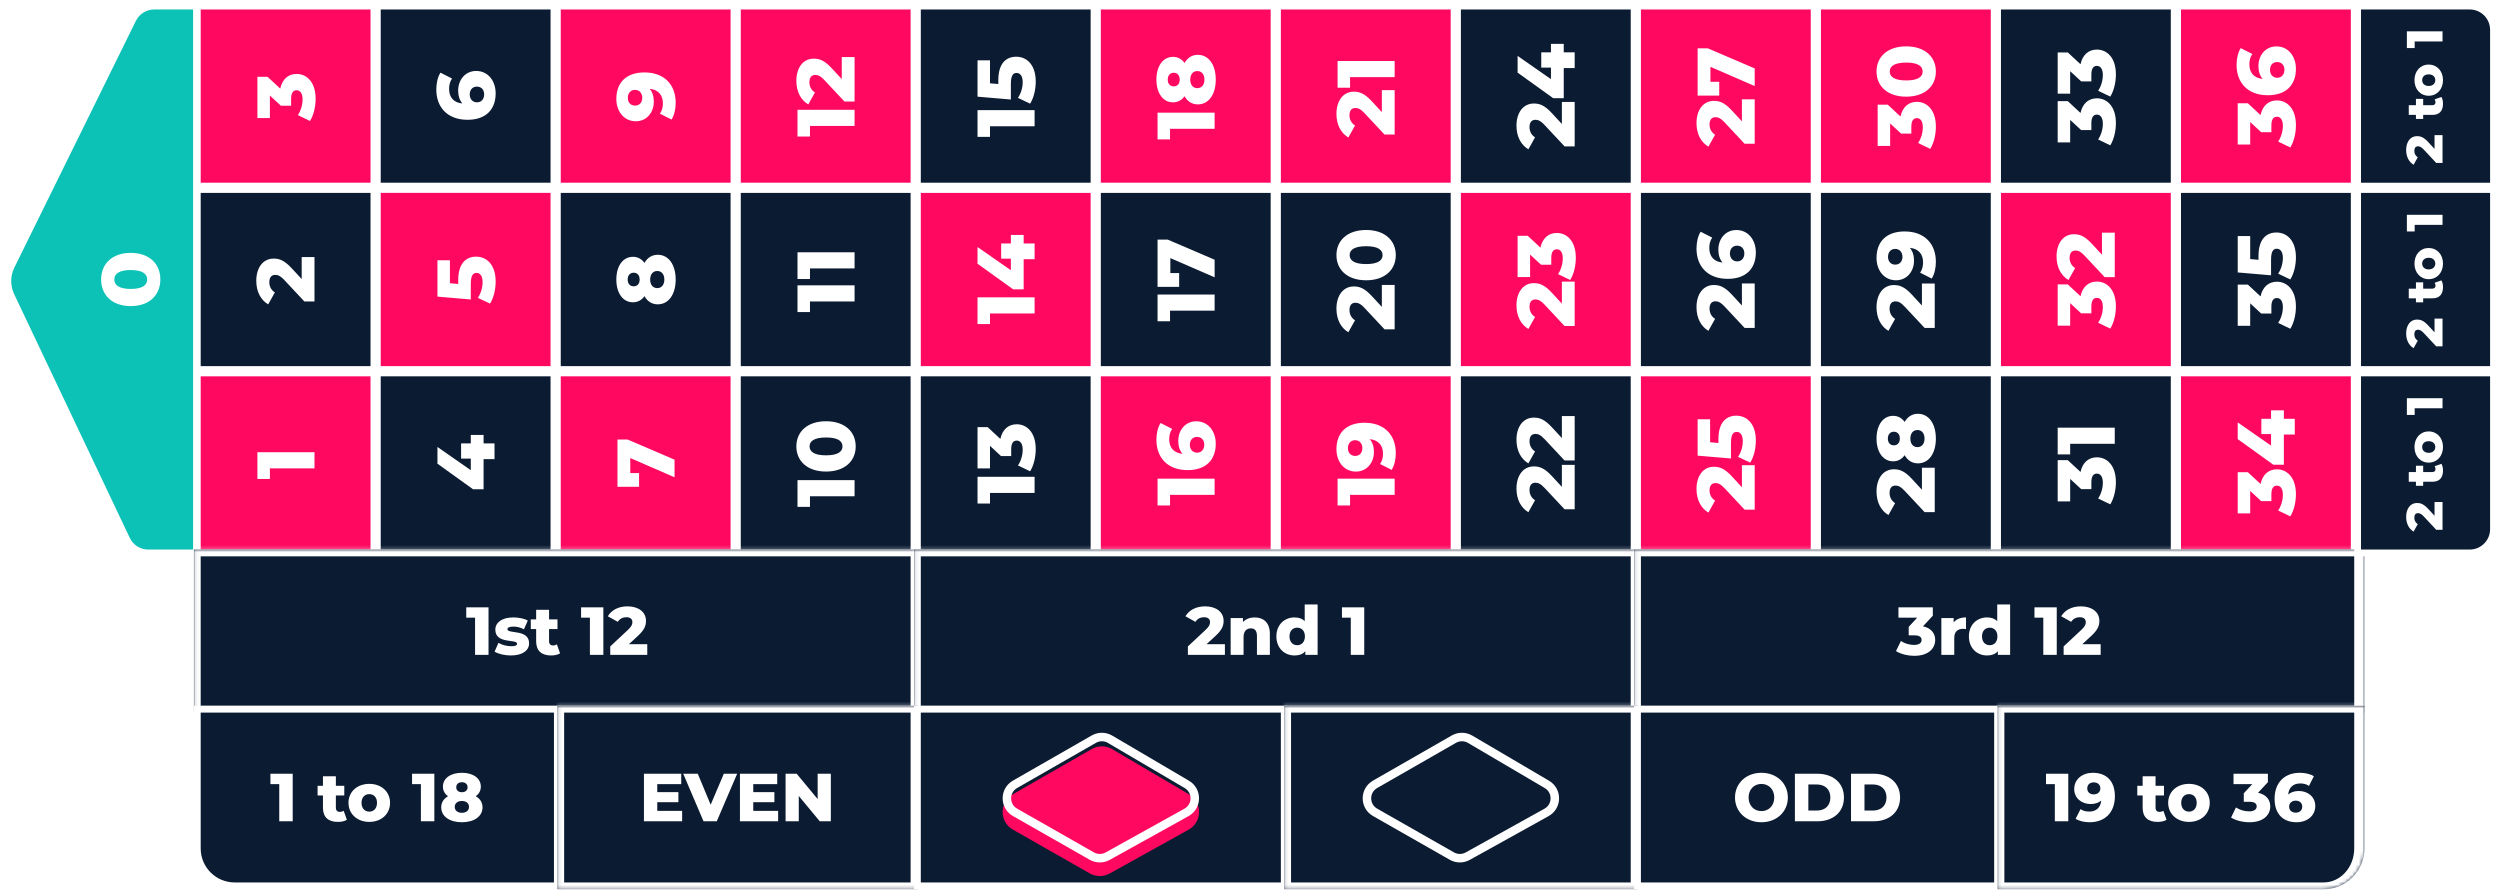 <svg width="736" height="262" viewBox="0 0 736 262" fill="none" xmlns="http://www.w3.org/2000/svg">
<path d="M37.307 158.789L3.267 87.032C1.958 84.272 1.982 81.066 3.331 78.326L39.114 5.695C40.292 3.304 42.727 1.789 45.393 1.789L57.853 1.789L57.853 162.789L43.632 162.789C40.928 162.789 38.466 161.232 37.307 158.789Z" fill="#0CC2B7" stroke="white" stroke-width="2"/>
<g filter="url(#filter0_dddi_3_7669)">
<path d="M42.207 82.269C42.207 86.814 39.022 90.115 33.49 90.115C27.958 90.115 24.773 86.814 24.773 82.269C24.773 77.749 27.958 74.448 33.49 74.448C39.022 74.448 42.207 77.749 42.207 82.269ZM38.327 82.269C38.327 80.669 37.01 79.501 33.49 79.501C29.97 79.501 28.653 80.669 28.653 82.269C28.653 83.894 29.97 85.062 33.49 85.062C37.01 85.062 38.327 83.894 38.327 82.269Z" fill="white"/>
</g>
<rect x="58.084" y="162.789" width="53" height="52" transform="rotate(-90 58.084 162.789)" fill="#FF0960"/>
<rect x="58.084" y="162.789" width="53" height="52" transform="rotate(-90 58.084 162.789)" stroke="white" stroke-width="2"/>
<path d="M75.784 141.008L75.784 133.136L92.584 133.136L92.584 137.888L79.456 137.888L79.456 141.008L75.784 141.008Z" fill="white"/>
<path d="M58.084 108.789L58.084 55.789L110.084 55.789L110.084 108.789L58.084 108.789Z" fill="#0B1B32"/>
<path d="M58.084 108.789L58.084 55.789L110.084 55.789L110.084 108.789L58.084 108.789Z" stroke="white" stroke-width="2"/>
<path d="M88.816 82.153L88.816 75.673L92.584 75.673L92.584 88.753L89.608 88.753L83.728 82.465C82.48 81.121 81.712 80.929 81.016 80.929C79.936 80.929 79.288 81.649 79.288 83.089C79.288 84.313 79.84 85.417 80.92 86.089L78.952 89.617C76.84 88.345 75.448 85.969 75.448 82.657C75.448 78.793 77.44 76.129 80.56 76.129C82.192 76.129 83.68 76.585 85.888 78.985L88.816 82.153Z" fill="white"/>
<path d="M58.084 54.789L58.084 1.789L110.084 1.789L110.084 54.789L58.084 54.789Z" fill="#FF0960"/>
<path d="M58.084 54.789L58.084 1.789L110.084 1.789L110.084 54.789L58.084 54.789Z" stroke="white" stroke-width="2"/>
<path d="M82.504 26.087C83.104 23.256 84.928 21.767 87.328 21.767C90.184 21.767 92.92 24.023 92.92 29.087C92.92 31.416 92.344 33.888 91.264 35.615L87.688 33.888C88.6 32.544 89.08 30.816 89.08 29.232C89.08 27.623 88.456 26.567 87.328 26.567C86.32 26.567 85.696 27.311 85.696 29.136L85.696 31.128L82.696 31.128L79.456 28.128L79.456 34.752L75.784 34.752L75.784 22.608L78.76 22.608L82.504 26.087Z" fill="white"/>
<path d="M111.084 162.789L111.084 109.789L163.084 109.789L163.084 162.789L111.084 162.789Z" fill="#0B1B32"/>
<path d="M111.084 162.789L111.084 109.789L163.084 109.789L163.084 162.789L111.084 162.789Z" stroke="white" stroke-width="2"/>
<path d="M138.6 128.035L142.368 128.035L142.368 130.531L145.584 130.531L145.584 135.163L142.368 135.163L142.368 144.043L139.272 144.043L128.784 136.507L128.784 131.587L138.6 138.427L138.6 135.019L135.744 135.019L135.744 130.531L138.6 130.531L138.6 128.035Z" fill="white"/>
<rect x="111.084" y="108.789" width="53" height="52" transform="rotate(-90 111.084 108.789)" fill="#FF0960"/>
<rect x="111.084" y="108.789" width="53" height="52" transform="rotate(-90 111.084 108.789)" stroke="white" stroke-width="2"/>
<path d="M134.904 82.474C134.904 77.506 137.208 75.562 140.184 75.562C143.184 75.562 145.92 77.818 145.92 82.882C145.92 85.21 145.344 87.682 144.264 89.386L140.688 87.682C141.6 86.314 142.08 84.634 142.08 83.026C142.08 81.418 141.432 80.338 140.304 80.338C139.272 80.338 138.6 81.034 138.6 83.602L138.6 88.162L128.784 87.322L128.784 76.618L132.456 76.618L132.456 83.386L134.904 83.602L134.904 82.474Z" fill="white"/>
<path d="M111.084 54.789L111.084 1.789L163.084 1.789L163.084 54.789L111.084 54.789Z" fill="#0B1B32"/>
<path d="M111.084 54.789L111.084 1.789L163.084 1.789L163.084 54.789L111.084 54.789Z" stroke="white" stroke-width="2"/>
<path d="M134.88 26.674C134.88 23.506 136.968 20.89 140.184 20.89C143.688 20.89 145.92 23.818 145.92 27.49C145.92 32.194 143.088 35.266 137.64 35.266C131.784 35.266 128.448 31.642 128.448 26.338C128.448 24.442 128.88 22.618 129.672 21.394L133.08 23.122C132.408 24.082 132.216 25.138 132.216 26.218C132.216 28.618 133.56 30.226 136.128 30.466C135.312 29.53 134.88 28.258 134.88 26.674ZM142.536 27.778C142.536 26.434 141.72 25.498 140.4 25.498C139.104 25.498 138.288 26.434 138.288 27.802C138.288 29.17 139.152 30.13 140.424 30.13C141.672 30.13 142.536 29.218 142.536 27.778Z" fill="white"/>
<path d="M164.084 162.789L164.084 109.789L216.084 109.789L216.084 162.789L164.084 162.789Z" fill="#FF0960"/>
<path d="M164.084 162.789L164.084 109.789L216.084 109.789L216.084 162.789L164.084 162.789Z" stroke="white" stroke-width="2"/>
<path d="M181.784 143.319L181.784 129.399L184.76 129.399L198.584 135.327L198.584 140.511L185.552 134.847L185.552 139.263L188.144 139.263L188.144 143.319L181.784 143.319Z" fill="white"/>
<path d="M164.084 108.789L164.084 55.789L216.084 55.789L216.084 108.789L164.084 108.789Z" fill="#0B1B32"/>
<path d="M164.084 108.789L164.084 55.789L216.084 55.789L216.084 108.789L164.084 108.789Z" stroke="white" stroke-width="2"/>
<path d="M189.728 77.404C190.592 75.892 191.912 75.004 193.64 75.004C196.856 75.004 198.92 77.956 198.92 82.3C198.92 86.644 196.856 89.596 193.64 89.596C191.912 89.596 190.592 88.708 189.728 87.196C188.936 88.324 187.784 88.996 186.344 88.996C183.368 88.996 181.448 86.26 181.448 82.3C181.448 78.34 183.368 75.604 186.344 75.604C187.784 75.604 188.936 76.276 189.728 77.404ZM184.784 82.3C184.784 83.476 185.432 84.292 186.56 84.292C187.664 84.292 188.312 83.5 188.312 82.3C188.312 81.1 187.664 80.284 186.56 80.284C185.432 80.284 184.784 81.124 184.784 82.3ZM195.584 82.3C195.584 80.788 194.792 79.78 193.496 79.78C192.2 79.78 191.408 80.788 191.408 82.3C191.408 83.812 192.2 84.82 193.496 84.82C194.792 84.82 195.584 83.812 195.584 82.3Z" fill="white"/>
<path d="M164.084 54.789L164.084 1.789L216.084 1.789L216.084 54.789L164.084 54.789Z" fill="#FF0960"/>
<path d="M164.084 54.789L164.084 1.789L216.084 1.789L216.084 54.789L164.084 54.789Z" stroke="white" stroke-width="2"/>
<path d="M181.448 29.122C181.448 24.394 184.28 21.322 189.728 21.322C195.584 21.322 198.92 24.946 198.92 30.274C198.92 32.146 198.488 33.97 197.696 35.194L194.288 33.466C194.96 32.506 195.152 31.45 195.152 30.37C195.152 27.994 193.808 26.41 191.264 26.146C192.056 27.082 192.488 28.33 192.488 29.914C192.488 33.082 190.4 35.698 187.184 35.698C183.68 35.698 181.448 32.77 181.448 29.122ZM189.08 28.786C189.08 27.418 188.216 26.458 186.944 26.458C185.696 26.458 184.832 27.37 184.832 28.81C184.832 30.154 185.648 31.09 186.968 31.09C188.264 31.09 189.08 30.154 189.08 28.786Z" fill="white"/>
<path d="M217.084 162.789L217.084 109.789L269.084 109.789L269.084 162.789L217.084 162.789Z" fill="#0B1B32"/>
<path d="M217.084 162.789L217.084 109.789L269.084 109.789L269.084 162.789L217.084 162.789Z" stroke="white" stroke-width="2"/>
<path d="M234.784 149.223L234.784 141.351L251.584 141.351L251.584 146.103L238.456 146.103L238.456 149.223L234.784 149.223ZM251.92 131.409C251.92 135.705 248.728 138.825 243.184 138.825C237.64 138.825 234.448 135.705 234.448 131.409C234.448 127.137 237.64 124.017 243.184 124.017C248.728 124.017 251.92 127.137 251.92 131.409ZM248.032 131.409C248.032 129.897 246.712 128.793 243.184 128.793C239.656 128.793 238.336 129.897 238.336 131.409C238.336 132.945 239.656 134.049 243.184 134.049C246.712 134.049 248.032 132.945 248.032 131.409Z" fill="white"/>
<path d="M217.084 108.789L217.084 55.789L269.084 55.789L269.084 108.789L217.084 108.789Z" fill="#0B1B32"/>
<path d="M217.084 108.789L217.084 55.789L269.084 55.789L269.084 108.789L217.084 108.789Z" stroke="white" stroke-width="2"/>
<path d="M234.784 91.872L234.784 84L251.584 84L251.584 88.752L238.456 88.752L238.456 91.872L234.784 91.872ZM234.784 82.145L234.784 74.273L251.584 74.273L251.584 79.025L238.456 79.025L238.456 82.145L234.784 82.145Z" fill="white"/>
<path d="M217.084 54.789L217.084 1.789L269.084 1.789L269.084 54.789L217.084 54.789Z" fill="#FF0960"/>
<path d="M217.084 54.789L217.084 1.789L269.084 1.789L269.084 54.789L217.084 54.789Z" stroke="white" stroke-width="2"/>
<path d="M234.784 40.192L234.784 32.32L251.584 32.32L251.584 37.072L238.456 37.072L238.456 40.192L234.784 40.192ZM247.816 23.289L247.816 16.809L251.584 16.809L251.584 29.889L248.608 29.889L242.728 23.601C241.48 22.257 240.712 22.065 240.016 22.065C238.936 22.065 238.288 22.785 238.288 24.225C238.288 25.449 238.84 26.553 239.92 27.225L237.952 30.753C235.84 29.481 234.448 27.105 234.448 23.793C234.448 19.929 236.44 17.265 239.56 17.265C241.192 17.265 242.68 17.721 244.888 20.121L247.816 23.289Z" fill="white"/>
<path d="M270.084 162.789L270.084 109.789L322.084 109.789L322.084 162.789L270.084 162.789Z" fill="#0B1B32"/>
<path d="M270.084 162.789L270.084 109.789L322.084 109.789L322.084 162.789L270.084 162.789Z" stroke="white" stroke-width="2"/>
<path d="M287.784 148.239L287.784 140.367L304.584 140.367L304.584 145.119L291.456 145.119L291.456 148.239L287.784 148.239ZM294.504 129.224C295.104 126.392 296.928 124.904 299.328 124.904C302.184 124.904 304.92 127.16 304.92 132.224C304.92 134.552 304.344 137.024 303.264 138.752L299.688 137.024C300.6 135.68 301.08 133.952 301.08 132.368C301.08 130.76 300.456 129.704 299.328 129.704C298.32 129.704 297.696 130.448 297.696 132.272L297.696 134.264L294.696 134.264L291.456 131.264L291.456 137.888L287.784 137.888L287.784 125.744L290.76 125.744L294.504 129.224Z" fill="white"/>
<path d="M270.084 108.789L270.084 55.789L322.084 55.789L322.084 108.789L270.084 108.789Z" fill="#FF0960"/>
<path d="M270.084 108.789L270.084 55.789L322.084 55.789L322.084 108.789L270.084 108.789Z" stroke="white" stroke-width="2"/>
<path d="M287.784 95.411L287.784 87.539L304.584 87.539L304.584 92.291L291.456 92.291L291.456 95.411L287.784 95.411ZM297.6 69.172L301.368 69.172L301.368 71.668L304.584 71.668L304.584 76.3L301.368 76.3L301.368 85.18L298.272 85.18L287.784 77.644L287.784 72.724L297.6 79.564L297.6 76.156L294.744 76.156L294.744 71.668L297.6 71.668L297.6 69.172Z" fill="white"/>
<path d="M270.084 54.789L270.084 1.789L322.084 1.789L322.084 54.789L270.084 54.789Z" fill="#0B1B32"/>
<path d="M270.084 54.789L270.084 1.789L322.084 1.789L322.084 54.789L270.084 54.789Z" stroke="white" stroke-width="2"/>
<path d="M287.784 40.297L287.784 32.425L304.584 32.425L304.584 37.177L291.456 37.177L291.456 40.297L287.784 40.297ZM293.904 23.611C293.904 18.643 296.208 16.699 299.184 16.699C302.184 16.699 304.92 18.955 304.92 24.019C304.92 26.347 304.344 28.819 303.264 30.523L299.688 28.819C300.6 27.451 301.08 25.771 301.08 24.163C301.08 22.555 300.432 21.475 299.304 21.475C298.272 21.475 297.6 22.171 297.6 24.739L297.6 29.299L287.784 28.459L287.784 17.755L291.456 17.755L291.456 24.523L293.904 24.739L293.904 23.611Z" fill="white"/>
<path d="M323.084 162.789L323.084 109.789L375.084 109.789L375.084 162.789L323.084 162.789Z" fill="#FF0960"/>
<path d="M323.084 162.789L323.084 109.789L375.084 109.789L375.084 162.789L323.084 162.789Z" stroke="white" stroke-width="2"/>
<path d="M340.784 148.801L340.784 140.929L357.584 140.929L357.584 145.681L344.456 145.681L344.456 148.801L340.784 148.801ZM346.88 129.811C346.88 126.643 348.968 124.027 352.184 124.027C355.688 124.027 357.92 126.955 357.92 130.627C357.92 135.331 355.088 138.403 349.64 138.403C343.784 138.403 340.448 134.779 340.448 129.475C340.448 127.579 340.88 125.755 341.672 124.531L345.08 126.259C344.408 127.219 344.216 128.275 344.216 129.355C344.216 131.755 345.56 133.363 348.128 133.603C347.312 132.667 346.88 131.395 346.88 129.811ZM354.536 130.915C354.536 129.571 353.72 128.635 352.4 128.635C351.104 128.635 350.288 129.571 350.288 130.939C350.288 132.307 351.152 133.267 352.424 133.267C353.672 133.267 354.536 132.355 354.536 130.915Z" fill="white"/>
<path d="M323.084 108.789L323.084 55.789L375.084 55.789L375.084 108.789L323.084 108.789Z" fill="#0B1B32"/>
<path d="M323.084 108.789L323.084 55.789L375.084 55.789L375.084 108.789L323.084 108.789Z" stroke="white" stroke-width="2"/>
<path d="M340.784 94.59L340.784 86.718L357.584 86.718L357.584 91.47L344.456 91.47L344.456 94.59L340.784 94.59ZM340.784 84.456L340.784 70.536L343.76 70.536L357.584 76.464L357.584 81.648L344.552 75.984L344.552 80.4L347.144 80.4L347.144 84.456L340.784 84.456Z" fill="white"/>
<path d="M323.084 54.789L323.084 1.789L375.084 1.789L375.084 54.789L323.084 54.789Z" fill="#FF0960"/>
<path d="M323.084 54.789L323.084 1.789L375.084 1.789L375.084 54.789L323.084 54.789Z" stroke="white" stroke-width="2"/>
<path d="M340.784 41.036L340.784 33.164L357.584 33.164L357.584 37.916L344.456 37.916L344.456 41.036L340.784 41.036ZM348.728 18.541C349.592 17.029 350.912 16.141 352.64 16.141C355.856 16.141 357.92 19.093 357.92 23.437C357.92 27.781 355.856 30.733 352.64 30.733C350.912 30.733 349.592 29.845 348.728 28.333C347.936 29.461 346.784 30.133 345.344 30.133C342.368 30.133 340.448 27.397 340.448 23.437C340.448 19.477 342.368 16.741 345.344 16.741C346.784 16.741 347.936 17.413 348.728 18.541ZM343.784 23.437C343.784 24.613 344.432 25.429 345.56 25.429C346.664 25.429 347.312 24.637 347.312 23.437C347.312 22.237 346.664 21.421 345.56 21.421C344.432 21.421 343.784 22.261 343.784 23.437ZM354.584 23.437C354.584 21.925 353.792 20.917 352.496 20.917C351.2 20.917 350.408 21.925 350.408 23.437C350.408 24.949 351.2 25.957 352.496 25.957C353.792 25.957 354.584 24.949 354.584 23.437Z" fill="white"/>
<path d="M376.084 162.789L376.084 109.789L428.084 109.789L428.084 162.789L376.084 162.789Z" fill="#FF0960"/>
<path d="M376.084 162.789L376.084 109.789L428.084 109.789L428.084 162.789L376.084 162.789Z" stroke="white" stroke-width="2"/>
<path d="M393.784 148.801L393.784 140.929L410.584 140.929L410.584 145.681L397.456 145.681L397.456 148.801L393.784 148.801ZM393.448 132.259C393.448 127.531 396.28 124.459 401.728 124.459C407.584 124.459 410.92 128.083 410.92 133.411C410.92 135.283 410.488 137.107 409.696 138.331L406.288 136.603C406.96 135.643 407.152 134.587 407.152 133.507C407.152 131.131 405.808 129.547 403.264 129.283C404.056 130.219 404.488 131.467 404.488 133.051C404.488 136.219 402.4 138.835 399.184 138.835C395.68 138.835 393.448 135.907 393.448 132.259ZM401.08 131.923C401.08 130.555 400.216 129.595 398.944 129.595C397.696 129.595 396.832 130.507 396.832 131.947C396.832 133.291 397.648 134.227 398.968 134.227C400.264 134.227 401.08 133.291 401.08 131.923Z" fill="white"/>
<path d="M376.084 108.789L376.084 55.789L428.084 55.789L428.084 108.789L376.084 108.789Z" fill="#0B1B32"/>
<path d="M376.084 108.789L376.084 55.789L428.084 55.789L428.084 108.789L376.084 108.789Z" stroke="white" stroke-width="2"/>
<path d="M406.816 90.356L406.816 83.876L410.584 83.876L410.584 96.956L407.608 96.956L401.728 90.668C400.48 89.324 399.712 89.132 399.016 89.132C397.936 89.132 397.288 89.852 397.288 91.292C397.288 92.516 397.84 93.62 398.92 94.292L396.952 97.82C394.84 96.548 393.448 94.172 393.448 90.86C393.448 86.996 395.44 84.332 398.56 84.332C400.192 84.332 401.68 84.788 403.888 87.188L406.816 90.356ZM410.92 75.1C410.92 79.396 407.728 82.516 402.184 82.516C396.64 82.516 393.448 79.396 393.448 75.1C393.448 70.828 396.64 67.708 402.184 67.708C407.728 67.708 410.92 70.828 410.92 75.1ZM407.032 75.1C407.032 73.588 405.712 72.484 402.184 72.484C398.656 72.484 397.336 73.588 397.336 75.1C397.336 76.636 398.656 77.74 402.184 77.74C405.712 77.74 407.032 76.636 407.032 75.1Z" fill="white"/>
<path d="M376.084 54.789L376.084 1.789L428.084 1.789L428.084 54.789L376.084 54.789Z" fill="#FF0960"/>
<path d="M376.084 54.789L376.084 1.789L428.084 1.789L428.084 54.789L376.084 54.789Z" stroke="white" stroke-width="2"/>
<path d="M406.816 33.016L406.816 26.536L410.584 26.536L410.584 39.616L407.608 39.616L401.728 33.328C400.48 31.984 399.712 31.792 399.016 31.792C397.936 31.792 397.288 32.512 397.288 33.952C397.288 35.176 397.84 36.28 398.92 36.952L396.952 40.48C394.84 39.208 393.448 36.832 393.448 33.52C393.448 29.656 395.44 26.992 398.56 26.992C400.192 26.992 401.68 27.448 403.888 29.848L406.816 33.016ZM393.784 25.825L393.784 17.953L410.584 17.953L410.584 22.705L397.456 22.705L397.456 25.825L393.784 25.825Z" fill="white"/>
<path d="M429.084 162.789L429.084 109.789L481.084 109.789L481.084 162.789L429.084 162.789Z" fill="#0B1B32"/>
<path d="M429.084 162.789L429.084 109.789L481.084 109.789L481.084 162.789L429.084 162.789Z" stroke="white" stroke-width="2"/>
<path d="M459.816 143.336L459.816 136.856L463.584 136.856L463.584 149.936L460.608 149.936L454.728 143.648C453.48 142.304 452.712 142.112 452.016 142.112C450.936 142.112 450.288 142.832 450.288 144.272C450.288 145.496 450.84 146.6 451.92 147.272L449.952 150.8C447.84 149.528 446.448 147.152 446.448 143.84C446.448 139.976 448.44 137.312 451.56 137.312C453.192 137.312 454.68 137.768 456.888 140.168L459.816 143.336ZM459.816 128.969L459.816 122.489L463.584 122.489L463.584 135.569L460.608 135.569L454.728 129.281C453.48 127.937 452.712 127.745 452.016 127.745C450.936 127.745 450.288 128.465 450.288 129.905C450.288 131.129 450.84 132.233 451.92 132.905L449.952 136.433C447.84 135.161 446.448 132.785 446.448 129.473C446.448 125.609 448.44 122.945 451.56 122.945C453.192 122.945 454.68 123.401 456.888 125.801L459.816 128.969Z" fill="white"/>
<path d="M429.084 108.789L429.084 55.789L481.084 55.789L481.084 108.789L429.084 108.789Z" fill="#FF0960"/>
<path d="M429.084 108.789L429.084 55.789L481.084 55.789L481.084 108.789L429.084 108.789Z" stroke="white" stroke-width="2"/>
<path d="M459.816 89.383L459.816 82.903L463.584 82.903L463.584 95.983L460.608 95.983L454.728 89.695C453.48 88.351 452.712 88.159 452.016 88.159C450.936 88.159 450.288 88.879 450.288 90.319C450.288 91.543 450.84 92.647 451.92 93.319L449.952 96.847C447.84 95.575 446.448 93.199 446.448 89.887C446.448 86.023 448.44 83.359 451.56 83.359C453.192 83.359 454.68 83.815 456.888 86.215L459.816 89.383ZM453.504 72.904C454.104 70.072 455.928 68.584 458.328 68.584C461.184 68.584 463.92 70.84 463.92 75.904C463.92 78.232 463.344 80.704 462.264 82.432L458.688 80.704C459.6 79.36 460.08 77.632 460.08 76.048C460.08 74.44 459.456 73.384 458.328 73.384C457.32 73.384 456.696 74.128 456.696 75.952L456.696 77.944L453.696 77.944L450.456 74.944L450.456 81.568L446.784 81.568L446.784 69.424L449.76 69.424L453.504 72.904Z" fill="white"/>
<path d="M429.084 54.789L429.084 1.789L481.084 1.789L481.084 54.789L429.084 54.789Z" fill="#0B1B32"/>
<path d="M429.084 54.789L429.084 1.789L481.084 1.789L481.084 54.789L429.084 54.789Z" stroke="white" stroke-width="2"/>
<path d="M459.816 36.496L459.816 30.016L463.584 30.016L463.584 43.096L460.608 43.096L454.728 36.808C453.48 35.464 452.712 35.272 452.016 35.272C450.936 35.272 450.288 35.992 450.288 37.432C450.288 38.656 450.84 39.76 451.92 40.432L449.952 43.96C447.84 42.688 446.448 40.312 446.448 37C446.448 33.136 448.44 30.472 451.56 30.472C453.192 30.472 454.68 30.928 456.888 33.328L459.816 36.496ZM456.6 12.91L460.368 12.91L460.368 15.406L463.584 15.406L463.584 20.038L460.368 20.038L460.368 28.918L457.272 28.918L446.784 21.382L446.784 16.462L456.6 23.302L456.6 19.894L453.744 19.894L453.744 15.406L456.6 15.406L456.6 12.91Z" fill="white"/>
<path d="M482.084 162.789L482.084 109.789L534.084 109.789L534.084 162.789L482.084 162.789Z" fill="#FF0960"/>
<path d="M482.084 162.789L482.084 109.789L534.084 109.789L534.084 162.789L482.084 162.789Z" stroke="white" stroke-width="2"/>
<path d="M512.816 143.442L512.816 136.962L516.584 136.962L516.584 150.042L513.608 150.042L507.728 143.754C506.48 142.41 505.712 142.218 505.016 142.218C503.936 142.218 503.288 142.938 503.288 144.378C503.288 145.602 503.84 146.706 504.92 147.378L502.952 150.906C500.84 149.634 499.448 147.258 499.448 143.946C499.448 140.082 501.44 137.418 504.56 137.418C506.192 137.418 507.68 137.874 509.888 140.274L512.816 143.442ZM505.904 129.291C505.904 124.323 508.208 122.379 511.184 122.379C514.184 122.379 516.92 124.635 516.92 129.699C516.92 132.027 516.344 134.499 515.264 136.203L511.688 134.499C512.6 133.131 513.08 131.451 513.08 129.843C513.08 128.235 512.432 127.155 511.304 127.155C510.272 127.155 509.6 127.851 509.6 130.419L509.6 134.979L499.784 134.139L499.784 123.435L503.456 123.435L503.456 130.203L505.904 130.419L505.904 129.291Z" fill="white"/>
<path d="M482.084 108.789L482.084 55.789L534.084 55.789L534.084 108.789L482.084 108.789Z" fill="#0B1B32"/>
<path d="M482.084 108.789L482.084 55.789L534.084 55.789L534.084 108.789L482.084 108.789Z" stroke="white" stroke-width="2"/>
<path d="M512.816 89.934L512.816 83.454L516.584 83.454L516.584 96.534L513.608 96.534L507.728 90.246C506.48 88.902 505.712 88.71 505.016 88.71C503.936 88.71 503.288 89.43 503.288 90.87C503.288 92.094 503.84 93.198 504.92 93.87L502.952 97.398C500.84 96.126 499.448 93.75 499.448 90.438C499.448 86.574 501.44 83.91 504.56 83.91C506.192 83.91 507.68 84.366 509.888 86.766L512.816 89.934ZM505.88 73.502C505.88 70.334 507.968 67.718 511.184 67.718C514.688 67.718 516.92 70.646 516.92 74.318C516.92 79.022 514.088 82.094 508.64 82.094C502.784 82.094 499.448 78.47 499.448 73.166C499.448 71.27 499.88 69.446 500.672 68.222L504.08 69.95C503.408 70.91 503.216 71.966 503.216 73.046C503.216 75.446 504.56 77.054 507.128 77.294C506.312 76.358 505.88 75.086 505.88 73.502ZM513.536 74.606C513.536 73.262 512.72 72.326 511.4 72.326C510.104 72.326 509.288 73.262 509.288 74.63C509.288 75.998 510.152 76.958 511.424 76.958C512.672 76.958 513.536 76.046 513.536 74.606Z" fill="white"/>
<path d="M482.084 54.789L482.084 1.789L534.084 1.789L534.084 54.789L482.084 54.789Z" fill="#FF0960"/>
<path d="M482.084 54.789L482.084 1.789L534.084 1.789L534.084 54.789L482.084 54.789Z" stroke="white" stroke-width="2"/>
<path d="M512.816 35.723L512.816 29.243L516.584 29.243L516.584 42.323L513.608 42.323L507.728 36.035C506.48 34.691 505.712 34.499 505.016 34.499C503.936 34.499 503.288 35.219 503.288 36.659C503.288 37.883 503.84 38.987 504.92 39.659L502.952 43.187C500.84 41.915 499.448 39.539 499.448 36.227C499.448 32.363 501.44 29.699 504.56 29.699C506.192 29.699 507.68 30.155 509.888 32.555L512.816 35.723ZM499.784 28.147L499.784 14.227L502.76 14.227L516.584 20.155L516.584 25.339L503.552 19.675L503.552 24.091L506.144 24.091L506.144 28.147L499.784 28.147Z" fill="white"/>
<path d="M535.084 162.789L535.084 109.789L587.084 109.789L587.084 162.789L535.084 162.789Z" fill="#0B1B32"/>
<path d="M535.084 162.789L535.084 109.789L587.084 109.789L587.084 162.789L535.084 162.789Z" stroke="white" stroke-width="2"/>
<path d="M565.816 144.18L565.816 137.7L569.584 137.7L569.584 150.78L566.608 150.78L560.728 144.492C559.48 143.148 558.712 142.956 558.016 142.956C556.936 142.956 556.288 143.676 556.288 145.116C556.288 146.34 556.84 147.444 557.92 148.116L555.952 151.644C553.84 150.372 552.448 147.996 552.448 144.684C552.448 140.82 554.44 138.156 557.56 138.156C559.192 138.156 560.68 138.612 562.888 141.012L565.816 144.18ZM560.728 124.221C561.592 122.709 562.912 121.821 564.64 121.821C567.856 121.821 569.92 124.773 569.92 129.117C569.92 133.461 567.856 136.413 564.64 136.413C562.912 136.413 561.592 135.525 560.728 134.013C559.936 135.141 558.784 135.813 557.344 135.813C554.368 135.813 552.448 133.077 552.448 129.117C552.448 125.157 554.368 122.421 557.344 122.421C558.784 122.421 559.936 123.093 560.728 124.221ZM555.784 129.117C555.784 130.293 556.432 131.109 557.56 131.109C558.664 131.109 559.312 130.317 559.312 129.117C559.312 127.917 558.664 127.101 557.56 127.101C556.432 127.101 555.784 127.941 555.784 129.117ZM566.584 129.117C566.584 127.605 565.792 126.597 564.496 126.597C563.2 126.597 562.408 127.605 562.408 129.117C562.408 130.629 563.2 131.637 564.496 131.637C565.792 131.637 566.584 130.629 566.584 129.117Z" fill="white"/>
<path d="M535.084 108.789L535.084 55.789L587.084 55.789L587.084 108.789L535.084 108.789Z" fill="#0B1B32"/>
<path d="M535.084 108.789L535.084 55.789L587.084 55.789L587.084 108.789L535.084 108.789Z" stroke="white" stroke-width="2"/>
<path d="M565.816 89.946L565.816 83.466L569.584 83.466L569.584 96.546L566.608 96.546L560.728 90.258C559.48 88.914 558.712 88.722 558.016 88.722C556.936 88.722 556.288 89.442 556.288 90.882C556.288 92.106 556.84 93.21 557.92 93.882L555.952 97.41C553.84 96.138 552.448 93.762 552.448 90.45C552.448 86.586 554.44 83.922 557.56 83.922C559.192 83.922 560.68 84.378 562.888 86.778L565.816 89.946ZM552.448 75.938C552.448 71.21 555.28 68.138 560.728 68.138C566.584 68.138 569.92 71.762 569.92 77.09C569.92 78.962 569.488 80.786 568.696 82.01L565.288 80.282C565.96 79.322 566.152 78.266 566.152 77.186C566.152 74.81 564.808 73.226 562.264 72.962C563.056 73.898 563.488 75.146 563.488 76.73C563.488 79.898 561.4 82.514 558.184 82.514C554.68 82.514 552.448 79.586 552.448 75.938ZM560.08 75.602C560.08 74.234 559.216 73.274 557.944 73.274C556.696 73.274 555.832 74.186 555.832 75.626C555.832 76.97 556.648 77.906 557.968 77.906C559.264 77.906 560.08 76.97 560.08 75.602Z" fill="white"/>
<path d="M535.084 54.789L535.084 1.789L587.084 1.789L587.084 54.789L535.084 54.789Z" fill="#FF0960"/>
<path d="M535.084 54.789L535.084 1.789L587.084 1.789L587.084 54.789L535.084 54.789Z" stroke="white" stroke-width="2"/>
<path d="M559.504 34.302C560.104 31.47 561.928 29.982 564.328 29.982C567.184 29.982 569.92 32.238 569.92 37.302C569.92 39.63 569.344 42.102 568.264 43.83L564.688 42.102C565.6 40.758 566.08 39.03 566.08 37.446C566.08 35.838 565.456 34.782 564.328 34.782C563.32 34.782 562.696 35.526 562.696 37.35L562.696 39.342L559.696 39.342L556.456 36.342L556.456 42.966L552.784 42.966L552.784 30.822L555.76 30.822L559.504 34.302ZM569.92 21.041C569.92 25.337 566.728 28.457 561.184 28.457C555.64 28.457 552.448 25.337 552.448 21.041C552.448 16.769 555.64 13.649 561.184 13.649C566.728 13.649 569.92 16.769 569.92 21.041ZM566.032 21.041C566.032 19.529 564.712 18.425 561.184 18.425C557.656 18.425 556.336 19.529 556.336 21.041C556.336 22.577 557.656 23.681 561.184 23.681C564.712 23.681 566.032 22.577 566.032 21.041Z" fill="white"/>
<path d="M588.084 162.789L588.084 109.789L640.084 109.789L640.084 162.789L588.084 162.789Z" fill="#0B1B32"/>
<path d="M588.084 162.789L588.084 109.789L640.084 109.789L640.084 162.789L588.084 162.789Z" stroke="white" stroke-width="2"/>
<path d="M612.504 138.951C613.104 136.119 614.928 134.631 617.328 134.631C620.184 134.631 622.92 136.887 622.92 141.951C622.92 144.279 622.344 146.751 621.264 148.479L617.688 146.751C618.6 145.407 619.08 143.679 619.08 142.095C619.08 140.487 618.456 139.431 617.328 139.431C616.32 139.431 615.696 140.175 615.696 141.999L615.696 143.991L612.696 143.991L609.456 140.991L609.456 147.615L605.784 147.615L605.784 135.471L608.76 135.471L612.504 138.951ZM605.784 133.778L605.784 125.906L622.584 125.906L622.584 130.658L609.456 130.658L609.456 133.778L605.784 133.778Z" fill="white"/>
<path d="M588.084 108.789L588.084 55.789L640.084 55.789L640.084 108.789L588.084 108.789Z" fill="#FF0960"/>
<path d="M588.084 108.789L588.084 55.789L640.084 55.789L640.084 108.789L588.084 108.789Z" stroke="white" stroke-width="2"/>
<path d="M612.504 87.213C613.104 84.38 614.928 82.892 617.328 82.892C620.184 82.892 622.92 85.148 622.92 90.213C622.92 92.54 622.344 95.013 621.264 96.74L617.688 95.013C618.6 93.668 619.08 91.941 619.08 90.356C619.08 88.749 618.456 87.692 617.328 87.692C616.32 87.692 615.696 88.436 615.696 90.26L615.696 92.252L612.696 92.252L609.456 89.252L609.456 95.876L605.784 95.876L605.784 83.733L608.76 83.733L612.504 87.213ZM618.816 74.981L618.816 68.501L622.584 68.501L622.584 81.581L619.608 81.581L613.728 75.293C612.48 73.949 611.712 73.757 611.016 73.757C609.936 73.757 609.288 74.477 609.288 75.917C609.288 77.141 609.84 78.245 610.92 78.917L608.952 82.445C606.84 81.173 605.448 78.797 605.448 75.485C605.448 71.621 607.44 68.957 610.56 68.957C612.192 68.957 613.68 69.413 615.888 71.813L618.816 74.981Z" fill="white"/>
<path d="M588.084 54.789L588.084 1.789L640.084 1.789L640.084 54.789L588.084 54.789Z" fill="#0B1B32"/>
<path d="M588.084 54.789L588.084 1.789L640.084 1.789L640.084 54.789L588.084 54.789Z" stroke="white" stroke-width="2"/>
<path d="M612.504 33.259C613.104 30.427 614.928 28.939 617.328 28.939C620.184 28.939 622.92 31.195 622.92 36.259C622.92 38.587 622.344 41.059 621.264 42.787L617.688 41.059C618.6 39.715 619.08 37.987 619.08 36.403C619.08 34.795 618.456 33.739 617.328 33.739C616.32 33.739 615.696 34.483 615.696 36.307L615.696 38.299L612.696 38.299L609.456 35.299L609.456 41.923L605.784 41.923L605.784 29.779L608.76 29.779L612.504 33.259ZM612.504 18.916C613.104 16.084 614.928 14.596 617.328 14.596C620.184 14.596 622.92 16.852 622.92 21.916C622.92 24.244 622.344 26.716 621.264 28.444L617.688 26.716C618.6 25.372 619.08 23.644 619.08 22.06C619.08 20.452 618.456 19.396 617.328 19.396C616.32 19.396 615.696 20.14 615.696 21.964L615.696 23.956L612.696 23.956L609.456 20.956L609.456 27.58L605.784 27.58L605.784 15.436L608.76 15.436L612.504 18.916Z" fill="white"/>
<path d="M641.084 162.789L641.084 109.789L693.084 109.789L693.084 162.789L641.084 162.789Z" fill="#FF0960"/>
<path d="M641.084 162.789L641.084 109.789L693.084 109.789L693.084 162.789L641.084 162.789Z" stroke="white" stroke-width="2"/>
<path d="M665.504 142.49C666.104 139.658 667.928 138.17 670.328 138.17C673.184 138.17 675.92 140.426 675.92 145.49C675.92 147.818 675.344 150.29 674.264 152.018L670.688 150.29C671.6 148.946 672.08 147.218 672.08 145.634C672.08 144.026 671.456 142.97 670.328 142.97C669.32 142.97 668.696 143.714 668.696 145.538L668.696 147.53L665.696 147.53L662.456 144.53L662.456 151.154L658.784 151.154L658.784 139.01L661.76 139.01L665.504 142.49ZM668.6 120.805L672.368 120.805L672.368 123.301L675.584 123.301L675.584 127.933L672.368 127.933L672.368 136.813L669.272 136.813L658.784 129.277L658.784 124.357L668.6 131.197L668.6 127.789L665.744 127.789L665.744 123.301L668.6 123.301L668.6 120.805Z" fill="white"/>
<path d="M641.084 108.789L641.084 55.789L693.084 55.789L693.084 108.789L641.084 108.789Z" fill="#0B1B32"/>
<path d="M641.084 108.789L641.084 55.789L693.084 55.789L693.084 108.789L641.084 108.789Z" stroke="white" stroke-width="2"/>
<path d="M665.504 87.259C666.104 84.427 667.928 82.939 670.328 82.939C673.184 82.939 675.92 85.195 675.92 90.259C675.92 92.587 675.344 95.059 674.264 96.787L670.688 95.059C671.6 93.715 672.08 91.987 672.08 90.403C672.08 88.795 671.456 87.739 670.328 87.739C669.32 87.739 668.696 88.483 668.696 90.307L668.696 92.299L665.696 92.299L662.456 89.299L662.456 95.923L658.784 95.923L658.784 83.779L661.76 83.779L665.504 87.259ZM664.904 75.361C664.904 70.393 667.208 68.449 670.184 68.449C673.184 68.449 675.92 70.705 675.92 75.769C675.92 78.097 675.344 80.569 674.264 82.273L670.688 80.569C671.6 79.201 672.08 77.521 672.08 75.913C672.08 74.305 671.432 73.225 670.304 73.225C669.272 73.225 668.6 73.921 668.6 76.489L668.6 81.049L658.784 80.209L658.784 69.505L662.456 69.505L662.456 76.273L664.904 76.489L664.904 75.361Z" fill="white"/>
<path d="M641.084 54.789L641.084 1.789L693.084 1.789L693.084 54.789L641.084 54.789Z" fill="#FF0960"/>
<path d="M641.084 54.789L641.084 1.789L693.084 1.789L693.084 54.789L641.084 54.789Z" stroke="white" stroke-width="2"/>
<path d="M665.504 33.88C666.104 31.049 667.928 29.561 670.328 29.561C673.184 29.561 675.92 31.817 675.92 36.88C675.92 39.209 675.344 41.681 674.264 43.408L670.688 41.681C671.6 40.337 672.08 38.608 672.08 37.025C672.08 35.416 671.456 34.361 670.328 34.361C669.32 34.361 668.696 35.105 668.696 36.928L668.696 38.92L665.696 38.92L662.456 35.92L662.456 42.544L658.784 42.544L658.784 30.401L661.76 30.401L665.504 33.88ZM664.88 19.444C664.88 16.276 666.968 13.66 670.184 13.66C673.688 13.66 675.92 16.588 675.92 20.26C675.92 24.964 673.088 28.036 667.64 28.036C661.784 28.036 658.448 24.412 658.448 19.108C658.448 17.212 658.88 15.388 659.672 14.164L663.08 15.892C662.408 16.852 662.216 17.908 662.216 18.988C662.216 21.388 663.56 22.996 666.128 23.236C665.312 22.3 664.88 21.028 664.88 19.444ZM672.536 20.548C672.536 19.204 671.72 18.268 670.4 18.268C669.104 18.268 668.288 19.204 668.288 20.572C668.288 21.94 669.152 22.9 670.424 22.9C671.672 22.9 672.536 21.988 672.536 20.548Z" fill="white"/>
<mask id="path-75-inside-1_3_7669" fill="white">
<path d="M57.084 161.789L271.084 161.789L271.084 209.789L57.084 209.789L57.084 161.789Z"/>
</mask>
<path d="M57.084 161.789L271.084 161.789L271.084 209.789L57.084 209.789L57.084 161.789Z" fill="#0B1B32"/>
<path d="M57.084 161.789L57.084 159.789L55.084 159.789L55.084 161.789L57.084 161.789ZM271.084 161.789L274.084 161.789L274.084 159.789L271.084 159.789L271.084 161.789ZM271.084 209.789L271.084 211.789L274.084 211.789L274.084 209.789L271.084 209.789ZM57.084 209.789L55.084 209.789L55.084 211.789L57.084 211.789L57.084 209.789ZM57.084 163.789L271.084 163.789L271.084 159.789L57.084 159.789L57.084 163.789ZM268.084 161.789L268.084 209.789L274.084 209.789L274.084 161.789L268.084 161.789ZM271.084 207.789L57.084 207.789L57.084 211.789L271.084 211.789L271.084 207.789ZM59.084 209.789L59.084 161.789L55.084 161.789L55.084 209.789L59.084 209.789Z" fill="white" mask="url(#path-75-inside-1_3_7669)"/>
<path d="M137.261 178.789L143.821 178.789L143.821 192.789L139.861 192.789L139.861 181.849L137.261 181.849L137.261 178.789ZM150.406 192.969C148.566 192.969 146.666 192.509 145.606 191.849L146.746 189.249C147.746 189.869 149.206 190.249 150.526 190.249C151.806 190.249 152.226 189.969 152.226 189.509C152.226 188.049 145.826 189.709 145.826 185.369C145.826 183.329 147.706 181.769 151.106 181.769C152.626 181.769 154.306 182.089 155.386 182.689L154.246 185.269C153.166 184.669 152.086 184.469 151.126 184.469C149.846 184.469 149.386 184.829 149.386 185.229C149.386 186.729 155.766 185.109 155.766 189.409C155.766 191.409 153.926 192.969 150.406 192.969ZM163.944 189.689L164.884 192.349C164.224 192.769 163.244 192.969 162.244 192.969C159.464 192.969 157.844 191.609 157.844 188.829L157.844 185.189L156.264 185.189L156.264 182.349L157.844 182.349L157.844 179.529L161.644 179.529L161.644 182.349L164.124 182.349L164.124 185.189L161.644 185.189L161.644 188.789C161.644 189.589 162.104 190.029 162.784 190.029C163.204 190.029 163.624 189.909 163.944 189.689ZM171.069 178.789L177.629 178.789L177.629 192.789L173.669 192.789L173.669 181.849L171.069 181.849L171.069 178.789ZM185.155 189.649L190.555 189.649L190.555 192.789L179.655 192.789L179.655 190.309L184.895 185.409C186.015 184.369 186.175 183.729 186.175 183.149C186.175 182.249 185.575 181.709 184.375 181.709C183.355 181.709 182.435 182.169 181.875 183.069L178.935 181.429C179.995 179.669 181.975 178.509 184.735 178.509C187.955 178.509 190.175 180.169 190.175 182.769C190.175 184.129 189.795 185.369 187.795 187.209L185.155 189.649Z" fill="white"/>
<mask id="path-78-inside-2_3_7669" fill="white">
<path d="M269.084 161.789L483.084 161.789L483.084 209.789L269.084 209.789L269.084 161.789Z"/>
</mask>
<path d="M269.084 161.789L483.084 161.789L483.084 209.789L269.084 209.789L269.084 161.789Z" fill="#0B1B32"/>
<path d="M269.084 161.789L269.084 159.789L267.084 159.789L267.084 161.789L269.084 161.789ZM483.084 161.789L486.084 161.789L486.084 159.789L483.084 159.789L483.084 161.789ZM483.084 209.789L483.084 211.789L486.084 211.789L486.084 209.789L483.084 209.789ZM269.084 209.789L267.084 209.789L267.084 211.789L269.084 211.789L269.084 209.789ZM269.084 163.789L483.084 163.789L483.084 159.789L269.084 159.789L269.084 163.789ZM480.084 161.789L480.084 209.789L486.084 209.789L486.084 161.789L480.084 161.789ZM483.084 207.789L269.084 207.789L269.084 211.789L483.084 211.789L483.084 207.789ZM271.084 209.789L271.084 161.789L267.084 161.789L267.084 209.789L271.084 209.789Z" fill="white" mask="url(#path-78-inside-2_3_7669)"/>
<path d="M355.211 189.649L360.611 189.649L360.611 192.789L349.711 192.789L349.711 190.309L354.951 185.409C356.071 184.369 356.231 183.729 356.231 183.149C356.231 182.249 355.631 181.709 354.431 181.709C353.411 181.709 352.491 182.169 351.931 183.069L348.991 181.429C350.051 179.669 352.031 178.509 354.791 178.509C358.011 178.509 360.231 180.169 360.231 182.769C360.231 184.129 359.851 185.369 357.851 187.209L355.211 189.649ZM369.364 181.769C371.904 181.769 373.844 183.229 373.844 186.589L373.844 192.789L370.044 192.789L370.044 187.209C370.044 185.649 369.364 184.989 368.264 184.989C367.044 184.989 366.104 185.749 366.104 187.549L366.104 192.789L362.304 192.789L362.304 181.949L365.924 181.949L365.924 183.129C366.784 182.229 368.004 181.769 369.364 181.769ZM384.106 177.949L387.906 177.949L387.906 192.789L384.286 192.789L384.286 191.709C383.566 192.569 382.506 192.969 381.106 192.969C378.146 192.969 375.766 190.809 375.766 187.349C375.766 183.909 378.146 181.769 381.106 181.769C382.366 181.769 383.386 182.129 384.106 182.889L384.106 177.949ZM381.906 189.949C383.186 189.949 384.166 189.009 384.166 187.349C384.166 185.709 383.186 184.789 381.906 184.789C380.606 184.789 379.626 185.709 379.626 187.349C379.626 189.009 380.606 189.949 381.906 189.949ZM395.071 178.789L401.631 178.789L401.631 192.789L397.671 192.789L397.671 181.849L395.071 181.849L395.071 178.789Z" fill="white"/>
<mask id="path-81-inside-3_3_7669" fill="white">
<path d="M481.084 161.789L696.084 161.789L696.084 209.789L481.084 209.789L481.084 161.789Z"/>
</mask>
<path d="M481.084 161.789L696.084 161.789L696.084 209.789L481.084 209.789L481.084 161.789Z" fill="#0B1B32"/>
<path d="M481.084 161.789L481.084 159.789L479.084 159.789L479.084 161.789L481.084 161.789ZM696.084 161.789L699.084 161.789L699.084 159.789L696.084 159.789L696.084 161.789ZM696.084 209.789L696.084 211.789L699.084 211.789L699.084 209.789L696.084 209.789ZM481.084 209.789L479.084 209.789L479.084 211.789L481.084 211.789L481.084 209.789ZM481.084 163.789L696.084 163.789L696.084 159.789L481.084 159.789L481.084 163.789ZM693.084 161.789L693.084 209.789L699.084 209.789L699.084 161.789L693.084 161.789ZM696.084 207.789L481.084 207.789L481.084 211.789L696.084 211.789L696.084 207.789ZM483.084 209.789L483.084 161.789L479.084 161.789L479.084 209.789L483.084 209.789Z" fill="white" mask="url(#path-81-inside-3_3_7669)"/>
<path d="M566.122 184.389C568.482 184.889 569.722 186.409 569.722 188.409C569.722 190.789 567.842 193.069 563.622 193.069C561.682 193.069 559.622 192.589 558.182 191.689L559.622 188.709C560.742 189.469 562.182 189.869 563.502 189.869C564.842 189.869 565.722 189.349 565.722 188.409C565.722 187.569 565.102 187.049 563.582 187.049L561.922 187.049L561.922 184.549L564.422 181.849L558.902 181.849L558.902 178.789L569.022 178.789L569.022 181.269L566.122 184.389ZM575.152 183.249C575.932 182.269 577.192 181.769 578.793 181.769L578.792 185.189C578.452 185.149 578.212 185.129 577.932 185.129C576.392 185.129 575.332 185.909 575.332 187.809L575.332 192.789L571.532 192.789L571.532 181.949L575.152 181.949L575.152 183.249ZM587.983 177.949L591.783 177.949L591.783 192.789L588.163 192.789L588.163 191.709C587.443 192.569 586.383 192.969 584.983 192.969C582.023 192.969 579.643 190.809 579.643 187.349C579.643 183.909 582.023 181.769 584.983 181.769C586.243 181.769 587.263 182.129 587.983 182.889L587.983 177.949ZM585.783 189.949C587.063 189.949 588.043 189.009 588.043 187.349C588.043 185.709 587.063 184.789 585.783 184.789C584.483 184.789 583.503 185.709 583.503 187.349C583.503 189.009 584.483 189.949 585.783 189.949ZM598.948 178.789L605.508 178.789L605.508 192.789L601.548 192.789L601.548 181.849L598.948 181.849L598.948 178.789ZM613.034 189.649L618.434 189.649L618.434 192.789L607.534 192.789L607.534 190.309L612.774 185.409C613.894 184.369 614.054 183.729 614.054 183.149C614.054 182.249 613.454 181.709 612.254 181.709C611.234 181.709 610.314 182.169 609.754 183.069L606.814 181.429C607.874 179.669 609.854 178.509 612.614 178.509C615.834 178.509 618.054 180.169 618.054 182.769C618.054 184.129 617.674 185.369 615.674 187.209L613.034 189.649Z" fill="white"/>
<path d="M58.084 208.789L164.084 208.789L164.084 260.789L69.084 260.789C63.009 260.789 58.084 255.864 58.084 249.789L58.084 208.789Z" fill="#0B1B32"/>
<path d="M58.084 208.789L164.084 208.789L164.084 260.789L69.084 260.789C63.009 260.789 58.084 255.864 58.084 249.789L58.084 208.789Z" stroke="white" stroke-width="2"/>
<path d="M79.612 227.789L86.172 227.789L86.172 241.789L82.212 241.789L82.212 230.849L79.612 230.849L79.612 227.789ZM101.178 238.689L102.118 241.349C101.458 241.769 100.478 241.969 99.478 241.969C96.698 241.969 95.078 240.609 95.078 237.829L95.078 234.189L93.498 234.189L93.498 231.349L95.078 231.349L95.078 228.529L98.878 228.529L98.878 231.349L101.358 231.349L101.358 234.189L98.878 234.189L98.878 237.789C98.878 238.589 99.338 239.029 100.018 239.029C100.438 239.029 100.858 238.909 101.178 238.689ZM108.711 241.969C105.171 241.969 102.591 239.629 102.591 236.349C102.591 233.089 105.171 230.769 108.711 230.769C112.291 230.769 114.831 233.089 114.831 236.349C114.831 239.629 112.291 241.969 108.711 241.969ZM108.711 238.949C110.011 238.949 110.991 238.009 110.991 236.349C110.991 234.709 110.011 233.789 108.711 233.789C107.431 233.789 106.431 234.709 106.431 236.349C106.431 238.009 107.431 238.949 108.711 238.949ZM121.311 227.789L127.871 227.789L127.871 241.789L123.911 241.789L123.911 230.849L121.311 230.849L121.311 227.789ZM140.057 234.409C141.317 235.129 142.057 236.229 142.057 237.669C142.057 240.349 139.597 242.069 135.977 242.069C132.357 242.069 129.897 240.349 129.897 237.669C129.897 236.229 130.637 235.129 131.897 234.409C130.957 233.749 130.397 232.789 130.397 231.589C130.397 229.109 132.677 227.509 135.977 227.509C139.277 227.509 141.557 229.109 141.557 231.589C141.557 232.789 140.997 233.749 140.057 234.409ZM135.977 230.289C134.997 230.289 134.317 230.829 134.317 231.769C134.317 232.689 134.977 233.229 135.977 233.229C136.977 233.229 137.657 232.689 137.657 231.769C137.657 230.829 136.957 230.289 135.977 230.289ZM135.977 239.289C137.237 239.289 138.077 238.629 138.077 237.549C138.077 236.469 137.237 235.809 135.977 235.809C134.717 235.809 133.877 236.469 133.877 237.549C133.877 238.629 134.717 239.289 135.977 239.289Z" fill="white"/>
<mask id="path-86-inside-4_3_7669" fill="white">
<path d="M164.084 207.789L270.084 207.789L270.084 261.789L164.084 261.789L164.084 207.789Z"/>
</mask>
<path d="M164.084 207.789L270.084 207.789L270.084 261.789L164.084 261.789L164.084 207.789Z" fill="#0B1B32"/>
<path d="M164.084 207.789L164.084 205.789L162.084 205.789L162.084 207.789L164.084 207.789ZM270.084 207.789L272.084 207.789L272.084 205.789L270.084 205.789L270.084 207.789ZM270.084 261.789L270.084 263.789L272.084 263.789L272.084 261.789L270.084 261.789ZM164.084 261.789L162.084 261.789L162.084 263.789L164.084 263.789L164.084 261.789ZM164.084 209.789L270.084 209.789L270.084 205.789L164.084 205.789L164.084 209.789ZM268.084 207.789L268.084 261.789L272.084 261.789L272.084 207.789L268.084 207.789ZM270.084 259.789L164.084 259.789L164.084 263.789L270.084 263.789L270.084 259.789ZM166.084 261.789L166.084 207.789L162.084 207.789L162.084 261.789L166.084 261.789Z" fill="white" mask="url(#path-86-inside-4_3_7669)"/>
<path d="M193.498 238.729L200.818 238.729L200.818 241.789L189.578 241.789L189.578 227.789L200.558 227.789L200.558 230.849L193.498 230.849L193.498 233.209L199.718 233.209L199.718 236.169L193.498 236.169L193.498 238.729ZM213.1 227.789L217.02 227.789L211.02 241.789L207.12 241.789L201.14 227.789L205.42 227.789L209.22 236.909L213.1 227.789ZM221.759 238.729L229.079 238.729L229.079 241.789L217.839 241.789L217.839 227.789L228.819 227.789L228.819 230.849L221.759 230.849L221.759 233.209L227.979 233.209L227.979 236.169L221.759 236.169L221.759 238.729ZM240.717 227.789L244.597 227.789L244.597 241.789L241.337 241.789L235.157 234.329L235.157 241.789L231.277 241.789L231.277 227.789L234.537 227.789L240.717 235.249L240.717 227.789Z" fill="white"/>
<path d="M270.084 208.789L378.084 208.789L378.084 260.789L270.084 260.789L270.084 208.789Z" fill="#0B1B32"/>
<path d="M270.084 208.789L378.084 208.789L378.084 260.789L270.084 260.789L270.084 208.789Z" stroke="white" stroke-width="2"/>
<g filter="url(#filter1_i_3_7669)">
<path d="M298.194 229.821L321.402 216.521C323.27 215.45 325.57 215.463 327.426 216.555L350.034 229.847C354.035 232.2 353.964 238.012 349.905 240.265L326.696 253.151C324.864 254.168 322.634 254.156 320.814 253.119L298.208 240.24C294.174 237.942 294.166 232.13 298.194 229.821Z" fill="#FF0960"/>
</g>
<path d="M298.816 230.906L322.023 217.605C323.503 216.758 325.323 216.768 326.793 217.632L349.4 230.925C352.568 232.788 352.511 237.388 349.298 239.172L326.089 252.058C324.639 252.863 322.874 252.854 321.432 252.032L298.827 239.154C295.633 237.335 295.627 232.733 298.816 230.906Z" stroke="white" stroke-width="2.5"/>
<mask id="path-92-inside-5_3_7669" fill="white">
<path d="M378.084 207.789L482.084 207.789L482.084 261.789L378.084 261.789L378.084 207.789Z"/>
</mask>
<path d="M378.084 207.789L482.084 207.789L482.084 261.789L378.084 261.789L378.084 207.789Z" fill="#0B1B32"/>
<path d="M378.084 207.789L378.084 205.789L376.084 205.789L376.084 207.789L378.084 207.789ZM482.084 207.789L484.084 207.789L484.084 205.789L482.084 205.789L482.084 207.789ZM482.084 261.789L482.084 263.789L484.084 263.789L484.084 261.789L482.084 261.789ZM378.084 261.789L376.084 261.789L376.084 263.789L378.084 263.789L378.084 261.789ZM378.084 209.789L482.084 209.789L482.084 205.789L378.084 205.789L378.084 209.789ZM480.084 207.789L480.084 261.789L484.084 261.789L484.084 207.789L480.084 207.789ZM482.084 259.789L378.084 259.789L378.084 263.789L482.084 263.789L482.084 259.789ZM380.084 261.789L380.084 207.789L376.084 207.789L376.084 261.789L380.084 261.789Z" fill="white" mask="url(#path-92-inside-5_3_7669)"/>
<g filter="url(#filter2_i_3_7669)">
<path d="M404.194 229.821L427.402 216.521C429.27 215.45 431.57 215.463 433.426 216.555L456.034 229.847C460.035 232.2 459.964 238.012 455.905 240.265L432.696 253.151C430.864 254.168 428.634 254.156 426.814 253.119L404.208 240.24C400.174 237.942 400.166 232.13 404.194 229.821Z" fill="#0B1B32"/>
</g>
<path d="M404.816 230.906L428.023 217.605C429.503 216.758 431.323 216.768 432.793 217.632L455.4 230.925C458.568 232.788 458.511 237.388 455.298 239.172L432.089 252.058C430.639 252.863 428.874 252.854 427.432 252.032L404.827 239.154C401.633 237.335 401.627 232.733 404.816 230.906Z" stroke="white" stroke-width="2.5"/>
<path d="M482.084 208.789L588.084 208.789L588.084 260.789L482.084 260.789L482.084 208.789Z" fill="#0B1B32"/>
<path d="M482.084 208.789L588.084 208.789L588.084 260.789L482.084 260.789L482.084 208.789Z" stroke="white" stroke-width="2"/>
<path d="M518.564 242.069C514.084 242.069 510.784 238.989 510.784 234.789C510.784 230.589 514.084 227.509 518.564 227.509C523.044 227.509 526.344 230.589 526.344 234.789C526.344 238.989 523.044 242.069 518.564 242.069ZM518.564 238.789C520.684 238.789 522.344 237.209 522.344 234.789C522.344 232.369 520.684 230.789 518.564 230.789C516.444 230.789 514.784 232.369 514.784 234.789C514.784 237.209 516.444 238.789 518.564 238.789ZM528.418 241.789L528.418 227.789L535.038 227.789C539.678 227.789 542.858 230.489 542.858 234.789C542.858 239.089 539.678 241.789 535.038 241.789L528.418 241.789ZM532.378 238.629L534.878 238.629C537.258 238.629 538.858 237.209 538.858 234.789C538.858 232.369 537.258 230.949 534.878 230.949L532.378 230.949L532.378 238.629ZM544.941 241.789L544.941 227.789L551.561 227.789C556.201 227.789 559.381 230.489 559.381 234.789C559.381 239.089 556.201 241.789 551.561 241.789L544.941 241.789ZM548.901 238.629L551.401 238.629C553.781 238.629 555.381 237.209 555.381 234.789C555.381 232.369 553.781 230.949 551.401 230.949L548.901 230.949L548.901 238.629Z" fill="white"/>
<mask id="path-98-inside-6_3_7669" fill="white">
<path d="M588.084 207.789L696.084 207.789L696.084 249.789C696.084 256.416 690.711 261.789 684.084 261.789L588.084 261.789L588.084 207.789Z"/>
</mask>
<path d="M588.084 207.789L696.084 207.789L696.084 249.789C696.084 256.416 690.711 261.789 684.084 261.789L588.084 261.789L588.084 207.789Z" fill="#0B1B32"/>
<path d="M586.084 205.789L699.084 205.789L693.084 209.789L590.084 209.789L586.084 205.789ZM699.084 249.789C699.084 257.521 692.816 263.789 685.084 263.789L586.084 263.789L590.084 259.789L684.084 259.789C689.055 259.789 693.084 255.312 693.084 249.789L699.084 249.789ZM586.084 263.789L586.084 205.789L590.084 209.789L590.084 259.789L586.084 263.789ZM699.084 205.789L699.084 249.789C699.084 257.521 692.816 263.789 685.084 263.789L684.084 259.789C689.055 259.789 693.084 255.312 693.084 249.789L693.084 209.789L699.084 205.789Z" fill="white" mask="url(#path-98-inside-6_3_7669)"/>
<path d="M602.341 227.789L608.901 227.789L608.901 241.789L604.941 241.789L604.941 230.849L602.341 230.849L602.341 227.789ZM616.126 227.509C620.066 227.509 622.626 229.869 622.626 234.409C622.626 239.289 619.606 242.069 615.166 242.069C613.606 242.069 612.086 241.709 611.066 241.049L612.506 238.209C613.306 238.769 614.186 238.929 615.086 238.929C617.066 238.929 618.386 237.809 618.606 235.689C617.826 236.349 616.786 236.709 615.466 236.709C612.826 236.709 610.646 234.969 610.646 232.289C610.646 229.369 613.086 227.509 616.126 227.509ZM616.406 233.869C617.546 233.869 618.346 233.149 618.346 232.089C618.346 231.049 617.586 230.329 616.386 230.329C615.266 230.329 614.486 231.009 614.486 232.109C614.486 233.189 615.266 233.869 616.406 233.869ZM636.895 238.689L637.835 241.349C637.175 241.769 636.195 241.969 635.195 241.969C632.415 241.969 630.795 240.609 630.795 237.829L630.795 234.189L629.215 234.189L629.215 231.349L630.795 231.349L630.795 228.529L634.595 228.529L634.595 231.349L637.075 231.349L637.075 234.189L634.595 234.189L634.595 237.789C634.595 238.589 635.055 239.029 635.735 239.029C636.155 239.029 636.575 238.909 636.895 238.689ZM644.428 241.969C640.888 241.969 638.308 239.629 638.308 236.349C638.308 233.089 640.888 230.769 644.428 230.769C648.008 230.769 650.548 233.089 650.548 236.349C650.548 239.629 648.008 241.969 644.428 241.969ZM644.428 238.949C645.728 238.949 646.708 238.009 646.708 236.349C646.708 234.709 645.728 233.789 644.428 233.789C643.148 233.789 642.148 234.709 642.148 236.349C642.148 238.009 643.148 238.949 644.428 238.949ZM664.768 233.389C667.128 233.889 668.368 235.409 668.368 237.409C668.368 239.789 666.488 242.069 662.268 242.069C660.328 242.069 658.268 241.589 656.828 240.689L658.268 237.709C659.388 238.469 660.828 238.869 662.148 238.869C663.488 238.869 664.368 238.349 664.368 237.409C664.368 236.569 663.748 236.049 662.228 236.049L660.568 236.049L660.568 233.549L663.068 230.849L657.548 230.849L657.548 227.789L667.668 227.789L667.668 230.269L664.768 233.389ZM676.799 232.869C679.439 232.869 681.619 234.609 681.619 237.289C681.619 240.209 679.179 242.069 676.119 242.069C672.199 242.069 669.639 239.709 669.639 235.169C669.639 230.289 672.659 227.509 677.079 227.509C678.659 227.509 680.179 227.869 681.199 228.529L679.759 231.369C678.959 230.809 678.079 230.649 677.179 230.649C675.179 230.649 673.839 231.769 673.639 233.909C674.419 233.229 675.479 232.869 676.799 232.869ZM675.879 239.249C676.999 239.249 677.779 238.569 677.779 237.469C677.779 236.389 676.999 235.709 675.859 235.709C674.719 235.709 673.919 236.429 673.919 237.489C673.919 238.529 674.679 239.249 675.879 239.249Z" fill="white"/>
<path d="M694.084 162.789L694.084 109.789L734.084 109.789L734.084 155.789C734.084 159.655 730.95 162.789 727.084 162.789L694.084 162.789Z" fill="#0B1B32"/>
<path d="M694.084 162.789L694.084 109.789L734.084 109.789L734.084 155.789C734.084 159.655 730.95 162.789 727.084 162.789L694.084 162.789Z" stroke="white" stroke-width="2"/>
<path d="M716.729 151.841L716.729 147.791L719.084 147.791L719.084 155.966L717.224 155.966L713.549 152.036C712.769 151.196 712.289 151.076 711.854 151.076C711.179 151.076 710.774 151.526 710.774 152.426C710.774 153.191 711.119 153.881 711.794 154.301L710.564 156.506C709.244 155.711 708.374 154.226 708.374 152.156C708.374 149.741 709.619 148.076 711.569 148.076C712.589 148.076 713.519 148.361 714.899 149.861L716.729 151.841ZM716.759 137.251L718.754 136.546C719.069 137.041 719.219 137.776 719.219 138.526C719.219 140.611 718.199 141.826 716.114 141.826L713.384 141.826L713.384 143.011L711.254 143.011L711.254 141.826L709.139 141.826L709.139 138.976L711.254 138.976L711.254 137.116L713.384 137.116L713.384 138.976L716.084 138.976C716.684 138.976 717.014 138.631 717.014 138.121C717.014 137.806 716.924 137.491 716.759 137.251ZM719.219 131.602C719.219 134.257 717.464 136.192 715.004 136.192C712.559 136.192 710.819 134.257 710.819 131.602C710.819 128.917 712.559 127.012 715.004 127.012C717.464 127.012 719.219 128.917 719.219 131.602ZM716.954 131.602C716.954 130.627 716.249 129.892 715.004 129.892C713.774 129.892 713.084 130.627 713.084 131.602C713.084 132.562 713.774 133.312 715.004 133.312C716.249 133.312 716.954 132.562 716.954 131.602ZM708.584 122.151L708.584 117.231L719.084 117.231L719.084 120.201L710.879 120.201L710.879 122.151L708.584 122.151Z" fill="white"/>
<path d="M694.084 108.789L694.084 55.789L734.084 55.789L734.084 108.789L694.084 108.789Z" fill="#0B1B32"/>
<path d="M694.084 108.789L694.084 55.789L734.084 55.789L734.084 108.789L694.084 108.789Z" stroke="white" stroke-width="2"/>
<path d="M716.729 97.841L716.729 93.791L719.084 93.791L719.084 101.966L717.224 101.966L713.549 98.036C712.769 97.196 712.289 97.076 711.854 97.076C711.179 97.076 710.774 97.526 710.774 98.426C710.774 99.191 711.119 99.881 711.794 100.301L710.564 102.506C709.244 101.711 708.374 100.226 708.374 98.156C708.374 95.741 709.619 94.076 711.569 94.076C712.589 94.076 713.519 94.361 714.899 95.861L716.729 97.841ZM716.759 83.251L718.754 82.546C719.069 83.041 719.219 83.776 719.219 84.526C719.219 86.611 718.199 87.826 716.114 87.826L713.384 87.826L713.384 89.011L711.254 89.011L711.254 87.826L709.139 87.826L709.139 84.976L711.254 84.976L711.254 83.116L713.384 83.116L713.384 84.976L716.084 84.976C716.684 84.976 717.014 84.631 717.014 84.121C717.014 83.806 716.924 83.491 716.759 83.251ZM719.219 77.602C719.219 80.257 717.464 82.192 715.004 82.192C712.559 82.192 710.819 80.257 710.819 77.602C710.819 74.917 712.559 73.012 715.004 73.012C717.464 73.012 719.219 74.917 719.219 77.602ZM716.954 77.602C716.954 76.627 716.249 75.892 715.004 75.892C713.774 75.892 713.084 76.627 713.084 77.602C713.084 78.562 713.774 79.312 715.004 79.312C716.249 79.312 716.954 78.562 716.954 77.602ZM708.584 68.151L708.584 63.231L719.084 63.231L719.084 66.201L710.879 66.201L710.879 68.151L708.584 68.151Z" fill="white"/>
<path d="M694.084 54.789L694.084 1.789L727.084 1.789C730.95 1.789 734.084 4.923 734.084 8.789L734.084 54.789L694.084 54.789Z" fill="#0B1B32"/>
<path d="M694.084 54.789L694.084 1.789L727.084 1.789C730.95 1.789 734.084 4.923 734.084 8.789L734.084 54.789L694.084 54.789Z" stroke="white" stroke-width="2"/>
<path d="M716.729 43.841L716.729 39.791L719.084 39.791L719.084 47.966L717.224 47.966L713.549 44.036C712.769 43.196 712.289 43.076 711.854 43.076C711.179 43.076 710.774 43.526 710.774 44.426C710.774 45.191 711.119 45.881 711.794 46.301L710.564 48.506C709.244 47.711 708.374 46.226 708.374 44.156C708.374 41.741 709.619 40.076 711.569 40.076C712.589 40.076 713.519 40.361 714.899 41.861L716.729 43.841ZM716.759 29.251L718.754 28.546C719.069 29.041 719.219 29.776 719.219 30.526C719.219 32.611 718.199 33.826 716.114 33.826L713.384 33.826L713.384 35.011L711.254 35.011L711.254 33.826L709.139 33.826L709.139 30.976L711.254 30.976L711.254 29.116L713.384 29.116L713.384 30.976L716.084 30.976C716.684 30.976 717.014 30.631 717.014 30.121C717.014 29.806 716.924 29.491 716.759 29.251ZM719.219 23.602C719.219 26.257 717.464 28.192 715.004 28.192C712.559 28.192 710.819 26.257 710.819 23.602C710.819 20.917 712.559 19.012 715.004 19.012C717.464 19.012 719.219 20.917 719.219 23.602ZM716.954 23.602C716.954 22.627 716.249 21.892 715.004 21.892C713.774 21.892 713.084 22.627 713.084 23.602C713.084 24.562 713.774 25.312 715.004 25.312C716.249 25.312 716.954 24.562 716.954 23.602ZM708.584 14.151L708.584 9.231L719.084 9.231L719.084 12.201L710.879 12.201L710.879 14.151L708.584 14.151Z" fill="white"/>
<defs>
<filter id="filter0_dddi_3_7669" x="23.773" y="73.448" width="22.433" height="17.667" filterUnits="userSpaceOnUse" color-interpolation-filters="sRGB">
<feFlood flood-opacity="0" result="BackgroundImageFix"/>
<feColorMatrix in="SourceAlpha" type="matrix" values="0 0 0 0 0 0 0 0 0 0 0 0 0 0 0 0 0 0 127 0" result="hardAlpha"/>
<feOffset dx="1"/>
<feGaussianBlur stdDeviation="0.5"/>
<feColorMatrix type="matrix" values="0 0 0 0 0.071 0 0 0 0 0.408 0 0 0 0 0.278 0 0 0 0.17 0"/>
<feBlend mode="normal" in2="BackgroundImageFix" result="effect1_dropShadow_3_7669"/>
<feColorMatrix in="SourceAlpha" type="matrix" values="0 0 0 0 0 0 0 0 0 0 0 0 0 0 0 0 0 0 127 0" result="hardAlpha"/>
<feOffset dx="2"/>
<feGaussianBlur stdDeviation="0.5"/>
<feColorMatrix type="matrix" values="0 0 0 0 0.071 0 0 0 0 0.408 0 0 0 0 0.278 0 0 0 0.1 0"/>
<feBlend mode="normal" in2="effect1_dropShadow_3_7669" result="effect2_dropShadow_3_7669"/>
<feColorMatrix in="SourceAlpha" type="matrix" values="0 0 0 0 0 0 0 0 0 0 0 0 0 0 0 0 0 0 127 0" result="hardAlpha"/>
<feOffset dx="3"/>
<feGaussianBlur stdDeviation="0.5"/>
<feColorMatrix type="matrix" values="0 0 0 0 0.071 0 0 0 0 0.408 0 0 0 0 0.278 0 0 0 0.03 0"/>
<feBlend mode="normal" in2="effect2_dropShadow_3_7669" result="effect3_dropShadow_3_7669"/>
<feBlend mode="normal" in="SourceGraphic" in2="effect3_dropShadow_3_7669" result="shape"/>
<feColorMatrix in="SourceAlpha" type="matrix" values="0 0 0 0 0 0 0 0 0 0 0 0 0 0 0 0 0 0 127 0" result="hardAlpha"/>
<feOffset dx="-1"/>
<feGaussianBlur stdDeviation="1"/>
<feComposite in2="hardAlpha" operator="arithmetic" k2="-1" k3="1"/>
<feColorMatrix type="matrix" values="0 0 0 0 0.165 0 0 0 0 0.929 0 0 0 0 0.608 0 0 0 0.26 0"/>
<feBlend mode="normal" in2="shape" result="effect4_innerShadow_3_7669"/>
</filter>
<filter id="filter1_i_3_7669" x="295.178" y="215.727" width="57.815" height="42.179" filterUnits="userSpaceOnUse" color-interpolation-filters="sRGB">
<feFlood flood-opacity="0" result="BackgroundImageFix"/>
<feBlend mode="normal" in="SourceGraphic" in2="BackgroundImageFix" result="shape"/>
<feColorMatrix in="SourceAlpha" type="matrix" values="0 0 0 0 0 0 0 0 0 0 0 0 0 0 0 0 0 0 127 0" result="hardAlpha"/>
<feOffset dy="4"/>
<feGaussianBlur stdDeviation="2"/>
<feComposite in2="hardAlpha" operator="arithmetic" k2="-1" k3="1"/>
<feColorMatrix type="matrix" values="0 0 0 0 0 0 0 0 0 0 0 0 0 0 0 0 0 0 0.25 0"/>
<feBlend mode="normal" in2="shape" result="effect1_innerShadow_3_7669"/>
</filter>
<filter id="filter2_i_3_7669" x="401.178" y="215.727" width="57.815" height="42.179" filterUnits="userSpaceOnUse" color-interpolation-filters="sRGB">
<feFlood flood-opacity="0" result="BackgroundImageFix"/>
<feBlend mode="normal" in="SourceGraphic" in2="BackgroundImageFix" result="shape"/>
<feColorMatrix in="SourceAlpha" type="matrix" values="0 0 0 0 0 0 0 0 0 0 0 0 0 0 0 0 0 0 127 0" result="hardAlpha"/>
<feOffset dy="4"/>
<feGaussianBlur stdDeviation="2"/>
<feComposite in2="hardAlpha" operator="arithmetic" k2="-1" k3="1"/>
<feColorMatrix type="matrix" values="0 0 0 0 0 0 0 0 0 0 0 0 0 0 0 0 0 0 0.25 0"/>
<feBlend mode="normal" in2="shape" result="effect1_innerShadow_3_7669"/>
</filter>
</defs>
</svg>
